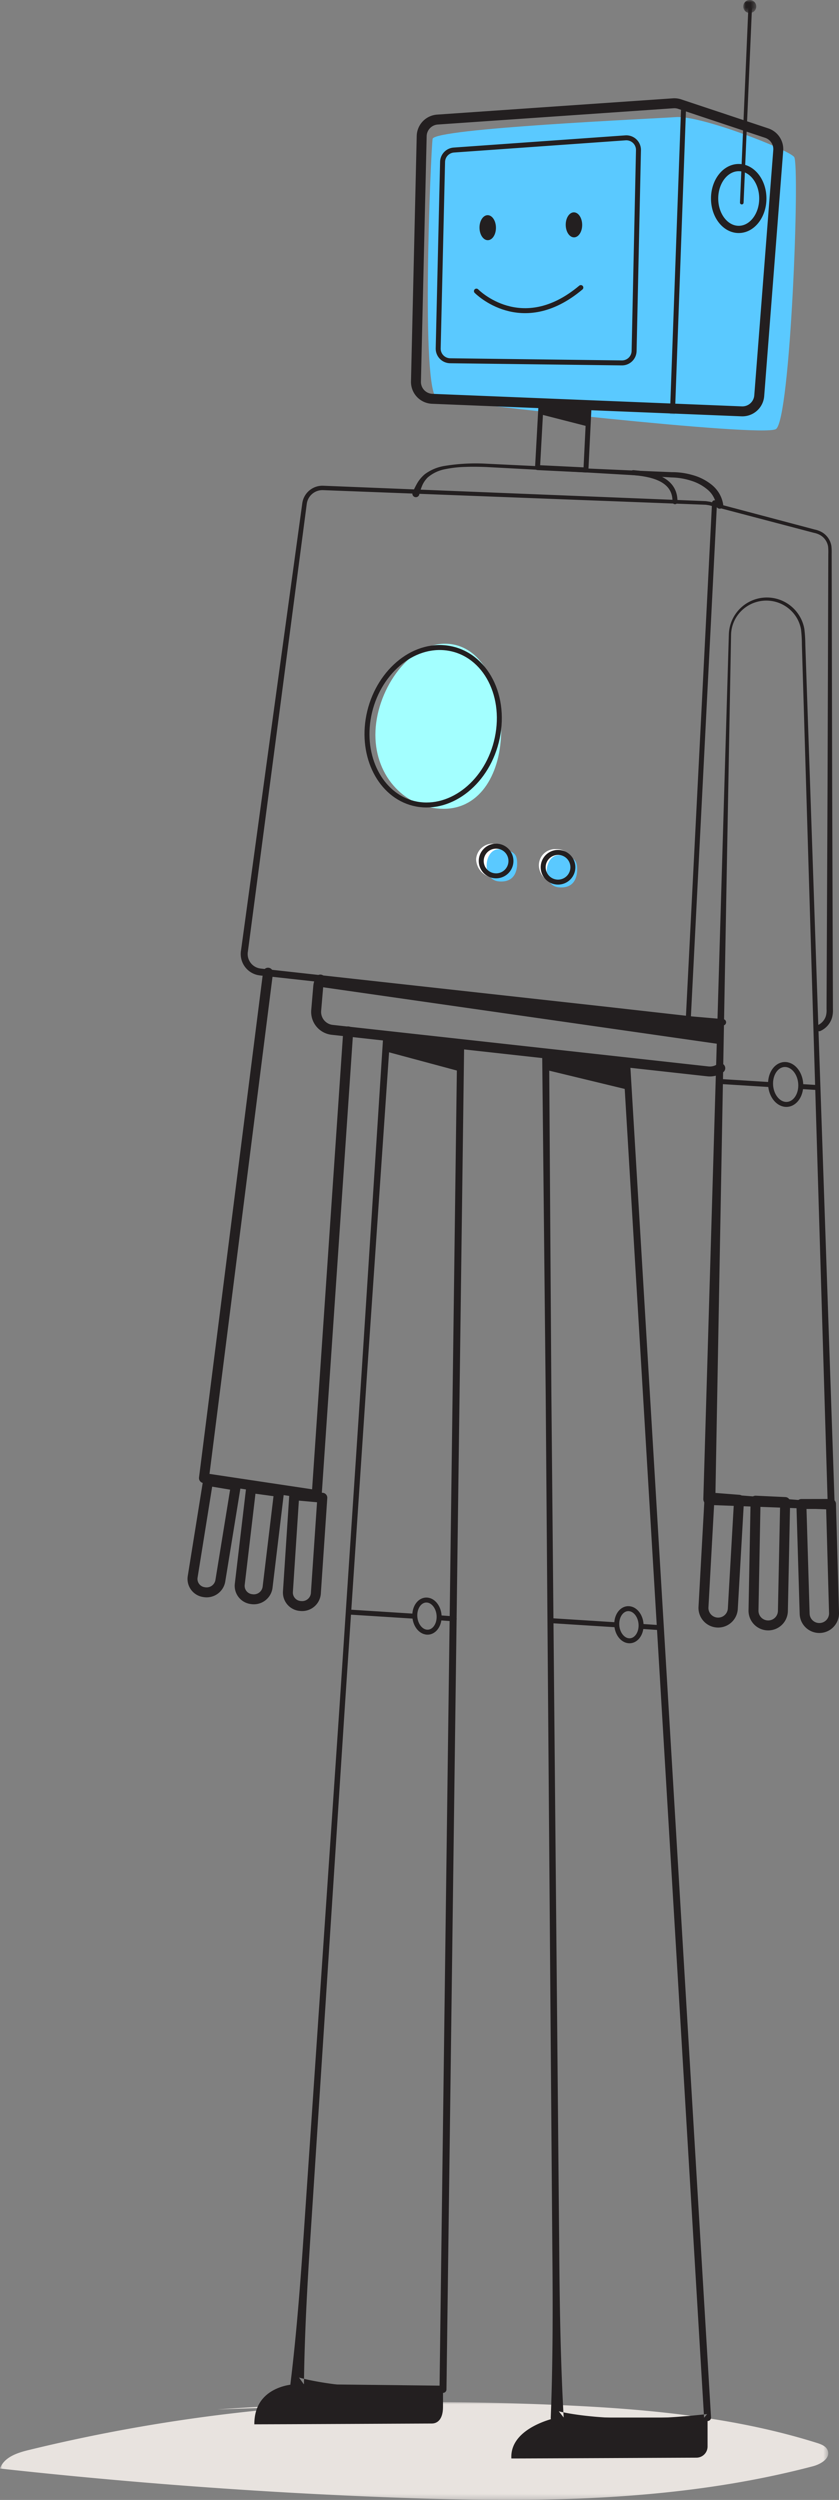 <svg xmlns="http://www.w3.org/2000/svg" xmlns:xlink="http://www.w3.org/1999/xlink" width="168.66" height="502.524" viewBox="0 0 168.66 502.524">
  <rect x="0" y="0" width="168.66" height="502.524" fill="#808080" stroke="none"/>
  <defs>
    <style>
      .cls-1 {
        fill: #fff;
      }

      .cls-1, .cls-3, .cls-4, .cls-6, .cls-8 {
        fill-rule: evenodd;
      }

      .cls-2 {
        mask: url(#mask);
      }

      .cls-3 {
        fill: #e8e3df;
      }

      .cls-4 {
        fill: #5ac9ff;
      }

      .cls-10, .cls-12, .cls-5, .cls-7 {
        fill: none;
        stroke: #231f20;
        stroke-linecap: round;
        stroke-linejoin: round;
      }

      .cls-5 {
        stroke-width: 2px;
      }

      .cls-6 {
        fill: #231f20;
      }

      .cls-8 {
        fill: #a3ffff;
      }

      .cls-9 {
        mask: url(#mask-2);
      }

      .cls-10 {
        stroke-width: 0.727px;
      }

      .cls-11 {
        mask: url(#mask-3);
      }

      .cls-12 {
        stroke-width: 1.454px;
      }
    </style>
    <mask id="mask" x="0" y="482.806" width="166.498" height="19.718" maskUnits="userSpaceOnUse">
      <g id="mask-127">
        <polygon id="path-126" class="cls-1" points="0 482.806 166.498 482.806 166.498 502.524 0 502.524 0 482.806"/>
      </g>
    </mask>
    <mask id="mask-2" x="83.619" y="18.9" width="77.193" height="69.854" maskUnits="userSpaceOnUse">
      <g id="mask-129">
        <path id="path-128" class="cls-1" d="M135.433,20.874,87.948,24.163A3.417,3.417,0,0,0,84.774,27.495L83.62,77.088a3.416,3.416,0,0,0,3.271,3.497l62.333,2.534a3.413,3.413,0,0,0,3.538-3.152l3.828-49.561a3.419,3.419,0,0,0-2.321-3.508L136.746,21.041a3.402,3.402,0,0,0-1.078-.175C135.59,20.866,135.511,20.868,135.433,20.874Z"/>
      </g>
    </mask>
    <mask id="mask-3" x="149.415" y="0" width="2.61" height="2.609" maskUnits="userSpaceOnUse">
      <g id="mask-131">
        <polygon id="path-130" class="cls-1" points="149.415 0 152.025 0 152.025 2.609 149.415 2.609 149.415 0"/>
      </g>
    </mask>
  </defs>
  <title>Yellowfin-Suite</title>
  <g id="Layer_2" data-name="Layer 2">
    <g id="Layer_1-2" data-name="Layer 1">
      <g id="Yellowfin-Suite.">
        <g id="Group-105">
          <g class="cls-2">
            <path class="cls-3" d="M87.681,482.809a339.298,339.298,0,0,0-81.978,9.703c-2.286.559-4.902,1.437-5.703,3.705q39.037,4.295,78.302,5.796c28.526,1.089,57.462,1.022,85.113-6.256,1.558-.41,3.518-1.556,2.998-3.119-.296-.892-1.287-1.289-2.165-1.565-16.88-5.306-34.648-6.877-52.286-7.642a603.488,603.488,0,0,0-68.267.904"/>
          </g>
          <path class="cls-4" d="M86.965,27.921c-.342,2.117-2.47,51.346.963,52.191,3.433.844,65.077,7.847,68.037,6.147s4.863-53.176,3.679-54.7c-1.184-1.523-18.746-8.367-23.722-8.023-4.976.344-48.615,2.267-48.956,4.385"/>
          <polyline id="Stroke-6" class="cls-5" points="53.878 195.524 41 297.121 63.665 300.524 70 207.328"/>
          <g>
            <path id="Stroke-7" class="cls-5" d="M41.824,297.69l-3.102,19.333a2.678,2.678,0,0,0,2.286,3.02,2.8,2.8,0,0,0,3.274-2.209l3.123-19.21Z"/>
            <path id="Stroke-9" class="cls-5" d="M50.48,299.133l-2.287,19.382a2.69,2.69,0,0,0,2.389,2.937l.001.001a2.788,2.788,0,0,0,3.199-2.318l2.309-19.235Z"/>
            <path id="Stroke-11" class="cls-5" d="M59.151,300.563,57.877,320.005a2.708,2.708,0,0,0,2.537,2.826h.001a2.768,2.768,0,0,0,3.075-2.462l1.304-19.298Z"/>
            <path class="cls-6" d="M59.747,479.228s-8.661,0-8.619,8.099c3.637,0,35.691-.162,35.691-.162,1.234-.005,2.233-1.004,2.233-3.288l.01-4.316Z"/>
            <path class="cls-6" d="M112.015,485.966s-9.572,1.883-9.216,8.228c3.01,0,37.206-.163,37.206-.163a2.239,2.239,0,0,0,2.233-2.235V485.966Z"/>
            <path class="cls-6" d="M78.436,208.272l-4.644,67.741-4.514,67.75-4.399,67.757-2.197,33.879c-.746,11.292-1.454,22.586-1.579,33.919l-.995-1.395c1.069.298,2.283.553,3.453.769,1.18.222,2.376.4,3.574.56,2.397.314,4.817.514,7.243.643,2.427.107,4.861.151,7.297.094,1.218-.005,2.435-.087,3.654-.128l3.651-.244-.625.684,3.554-270.327a.699.699,0,0,1,1.398.019L89.752,480.319l-.001.01a.689.689,0,0,1-.625.675l-3.682.411c-1.232.096-2.462.234-3.697.295-2.469.168-4.946.233-7.425.235-2.48-.02-4.964-.114-7.447-.327-1.241-.109-2.483-.236-3.724-.413-1.252-.178-2.455-.367-3.764-.67l-.118-.038a1.264,1.264,0,0,1-.877-1.358c1.374-11.251,2.165-22.539,2.919-33.831l2.301-33.872,4.596-67.744L72.689,275.94l4.352-67.76a.699.699,0,0,1,1.395.089Z"/>
            <path class="cls-6" d="M110.389,211.752l.453,68.553.63,68.552.63,68.551.315,34.276c.082,11.425.256,22.85.896,34.271l-.983-1.245c1.1.273,2.365.491,3.576.663,1.224.181,2.462.309,3.703.424,2.484.218,4.987.311,7.492.332,2.506.022,5.016-.066,7.525-.205,1.255-.065,2.507-.183,3.762-.271l3.756-.376-.605.732L125.267,213.598a.699.699,0,0,1,1.395-.083l16.273,272.409.001.009a.69.69,0,0,1-.605.723l-3.777.53c-1.264.141-2.526.309-3.794.425-2.535.241-5.078.43-7.631.509-2.552.08-5.111.086-7.674-.037-1.282-.068-2.565-.15-3.85-.289a38.166,38.166,0,0,1-3.906-.572l-.096-.026a1.219,1.219,0,0,1-.888-1.22c.447-11.43.426-22.856.315-34.28l-.266-34.276-.532-68.553-.532-68.552-.709-68.55a.699.699,0,0,1,1.398-.015Z"/>
            <path class="cls-7" d="M128.874,326.749c0,1.783-1.095,3.159-2.445,3.073s-2.446-1.6-2.446-3.383,1.095-3.159,2.446-3.073C127.78,323.451,128.874,324.965,128.874,326.749Z"/>
            <path id="Stroke-23" class="cls-7" d="M128.89,326.929l3.597.24"/>
            <path id="Stroke-25" class="cls-7" d="M110.705,325.776l13.252.84"/>
            <path class="cls-7" d="M88.276,325.019c0,1.784-1.095,3.159-2.445,3.074-1.35-.086-2.446-1.601-2.446-3.383,0-1.784,1.095-3.16,2.446-3.074C87.181,321.722,88.276,323.236,88.276,325.019Z"/>
            <path id="Stroke-29" class="cls-7" d="M88.291,325.199l2.993.217"/>
            <path id="Stroke-31" class="cls-7" d="M70.106,324.046l13.252.841"/>
            <polygon id="Fill-33" class="cls-6" points="77.531 211.348 92.536 215.385 92.608 209.983 77.706 208.712 77.531 211.348"/>
            <polygon id="Fill-35" class="cls-6" points="109.859 215.09 125.932 218.977 126.002 213.575 110.061 212.049 109.859 215.09"/>
            <polyline id="Stroke-37" class="cls-7" points="108.773 81.027 108.058 93.994 117.785 94.47 118.415 81.642"/>
            <polygon id="Fill-39" class="cls-6" points="108.773 81.027 108.686 83.292 118.209 85.731 118.415 81.642 108.773 81.027"/>
            <path id="Stroke-41" class="cls-5" d="M64.392,196.903a3.597,3.597,0,0,0-.42,1.412l-.408,4.796a3.624,3.624,0,0,0,3.218,3.904l75.516,8.348a3.623,3.623,0,0,0,2.495-.642"/>
            <polygon id="Fill-43" class="cls-6" points="63.972 198.315 145.331 209.983 145.331 205.192 136.373 204.67 63.972 196.671 63.972 198.315"/>
            <path id="Fill-45" class="cls-6" d="M82.965,98.946a20.072,20.072,0,0,1,.976-1.935,7.078,7.078,0,0,1,1.462-1.693,9.075,9.075,0,0,1,3.969-1.662,38.621,38.621,0,0,1,8.35-.448l16.588.802,16.595.731,4.151.17a14.581,14.581,0,0,1,4.216.595,10.559,10.559,0,0,1,3.884,2.011A6.612,6.612,0,0,1,144.626,99.262a6.344,6.344,0,0,1,.757,2.191.7.7,0,0,1-1.377.25l-.006-.038-.005-.036a4.988,4.988,0,0,0-1.692-3.147,9.351,9.351,0,0,0-3.384-1.853,13.6,13.6,0,0,0-3.957-.654l-4.138-.252L114.265,94.76,97.697,93.877c-1.376-.047-2.752-.073-4.124-.022a22.788,22.788,0,0,0-4.062.454,7.51,7.51,0,0,0-3.529,1.667,5.251,5.251,0,0,0-1.077,1.551,12.002,12.002,0,0,0-.621,1.88.702.702,0,0,1-1.366-.33.767.767,0,0,1,.046-.131"/>
            <path id="Stroke-47" class="cls-7" d="M127.293,95.005c3.065.27,8.486.999,8.395,5.853"/>
            <path class="cls-6" d="M164.422,206.062a3.002,3.002,0,0,0,1.616-1.88,4.377,4.377,0,0,0,.118-1.36l.005-1.55.028-6.201.056-12.4.112-24.801.082-24.801.04-12.401.02-6.2.01-3.1a11.494,11.494,0,0,0-.04-1.494,3.321,3.321,0,0,0-.512-1.298,3.279,3.279,0,0,0-1.006-.967,4.257,4.257,0,0,0-1.354-.507l-3.006-.791-6.012-1.581-12.022-3.161-.692-.102-.776-.03-1.553-.059-3.107-.118-6.213-.238-12.426-.475L68.081,98.646l-3.107-.118a3.18,3.18,0,0,0-3.158,2.133,3.509,3.509,0,0,0-.153.666l-.101.769-.404,3.074-1.613,12.296L56.32,142.057l-6.482,49.18a2.934,2.934,0,0,0,2.159,3.38c.1.031.203.038.303.061.103.019.25.029.373.045l6.179.683,12.358,1.366L95.926,199.502l24.715,2.734,12.356,1.39,6.177.696,6.186.535a.641.641,0,1,1-.108,1.277l-6.205-.512-6.182-.67-12.365-1.34-24.724-2.728-24.724-2.731-12.362-1.365-6.181-.682c-.134-.017-.246-.023-.398-.048-.152-.03-.31-.047-.458-.091a4.33,4.33,0,0,1-3.201-4.915l6.719-49.148L58.545,117.331l1.687-12.286.422-3.072.106-.767a4.41,4.41,0,0,1,.2-.842,4.091,4.091,0,0,1,4.051-2.722l3.106.125,49.701,2,12.425.5,6.212.25,3.107.125,1.553.063.777.031.846.126,12.02,3.187,6.009,1.595,3.004.797a4.952,4.952,0,0,1,1.538.589,3.95,3.95,0,0,1,1.211,1.17,3.991,3.991,0,0,1,.615,1.566,12.625,12.625,0,0,1,.052,1.601l.006,3.101.013,6.2.026,12.4.054,24.801.084,24.801.042,12.4.021,6.201.003,1.551a5.637,5.637,0,0,1-.166,1.712,4.282,4.282,0,0,1-2.306,2.688l-.004.003a.641.641,0,1,1-.538-1.163Z"/>
            <path class="cls-7" d="M143.636,101.067l-5.275,103.823"/>
            <path id="Fill-53" class="cls-8" d="M100.754,146.686c0,8.613-4.087,15.897-11.571,15.897s-13.72-6.26-13.72-14.874c0-8.613,6.485-18.311,13.968-18.311,7.483,0,11.323,8.675,11.323,17.288"/>
            <path id="Fill-55" class="cls-1" d="M102.933,172.72a3.894,3.894,0,0,1-3.643,3.718,3.837,3.837,0,0,1-3.579-3.718,3.328,3.328,0,0,1,3.579-3.121,3.386,3.386,0,0,1,3.643,3.121"/>
            <path id="Fill-57" class="cls-1" d="M115.189,173.875a3.67,3.67,0,0,1-3.455,3.622,3.629,3.629,0,0,1-3.408-3.622,3.257,3.257,0,0,1,3.408-3.189,3.299,3.299,0,0,1,3.455,3.189"/>
            <path id="Fill-59" class="cls-4" d="M100.436,170.707c-3.162-.197-3.745,6.16-.157,6.471s3.744-2.849,3.668-3.993c-.075-1.144-.35-2.281-3.511-2.478"/>
            <path id="Fill-61" class="cls-4" d="M112.504,171.899c-3.162-.197-3.745,6.16-.157,6.471,3.588.311,3.744-2.85,3.668-3.994-.075-1.144-.35-2.281-3.511-2.478"/>
            <path class="cls-7" d="M99.957,148.361c-1.852,8.796-9.204,14.59-16.223,13.269-6.752-1.271-11.023-8.756-9.731-17.009,1.336-8.538,8.16-15.119,15.463-14.404C97.077,130.962,101.878,139.238,99.957,148.361Z"/>
            <path class="cls-7" d="M102.712,173.065a2.985,2.985,0,1,1-2.985-2.977A2.981,2.981,0,0,1,102.712,173.065Z"/>
            <path id="Stroke-67" class="cls-7" d="M115.163,174.326a2.985,2.985,0,1,1-2.985-2.977A2.981,2.981,0,0,1,115.163,174.326Z"/>
          </g>
          <g class="cls-9">
            <polygon class="cls-7" points="137.495 19.4 135.082 85.834 158.118 88.254 160.312 23.799 137.495 19.4"/>
          </g>
          <g id="Group-104">
            <path class="cls-5" d="M87.939,24.036l47.39-3.273a3.4,3.4,0,0,1,1.311.167l17.488,5.826a3.402,3.402,0,0,1,2.317,3.49l-3.82,49.305a3.404,3.404,0,0,1-3.532,3.137L86.884,80.167a3.403,3.403,0,0,1-3.265-3.478l1.152-49.338A3.403,3.403,0,0,1,87.939,24.036Z"/>
            <path id="Stroke-75" class="cls-7" d="M88.968,32.542,88.089,70.02A2.442,2.442,0,0,0,90.501,72.519l34.495.433a2.443,2.443,0,0,0,2.474-2.389l.878-40.363a2.443,2.443,0,0,0-2.616-2.49l-34.495,2.452A2.444,2.444,0,0,0,88.968,32.542Z"/>
            <path class="cls-6" d="M99.699,45.755c.012,1.389-.72,2.521-1.633,2.528s-1.663-1.114-1.676-2.502c-.011-1.389.72-2.521,1.633-2.528.913-.008,1.664,1.113,1.676,2.502"/>
            <path class="cls-6" d="M117.032,45.186c.012,1.389-.72,2.521-1.633,2.528s-1.663-1.114-1.676-2.502c-.011-1.389.72-2.521,1.633-2.528.913-.008,1.664,1.113,1.676,2.502"/>
            <path id="Stroke-81" class="cls-7" d="M95.774,58.519s9.071,9.303,20.989-.712"/>
            <path id="Stroke-83" class="cls-10" d="M149.116,40.731,150.791,1.808"/>
            <g id="Group-87">
              <g class="cls-11">
                <path class="cls-6" d="M152.025,1.304a1.305,1.305,0,1,0-1.305,1.304,1.305,1.305,0,0,0,1.305-1.304"/>
              </g>
            </g>
            <path id="Stroke-88" class="cls-12" d="M153.347,39.903c0,3.433-2.17,6.215-4.847,6.215-2.676,0-4.846-2.782-4.846-6.215,0-3.433,2.17-6.215,4.846-6.215C151.177,33.687,153.347,36.47,153.347,39.903Z"/>
            <path class="cls-5" d="M142.633,301.013l-1.216,22.033a2.953,2.953,0,0,0,5.898.33l1.251-21.898Z"/>
            <path id="Stroke-92" class="cls-5" d="M151.889,301.659l-.415,22.07a2.953,2.953,0,0,0,2.813,3.004h.001a2.953,2.953,0,0,0,3.093-2.888L157.835,301.935Z"/>
            <path class="cls-5" d="M161.097,302.328l.657,22.065a2.952,2.952,0,0,0,2.955,2.864h.001a2.952,2.952,0,0,0,2.949-3.034l-.61-21.908Z"/>
            <path id="Fill-96" class="cls-6" d="M146.515,127.562a7.647,7.647,0,0,1,13.981-4.089,7.597,7.597,0,0,1,1.203,2.976,27.576,27.576,0,0,1,.192,3.133l.844,24.734,1.687,49.467,3.373,98.933a.696.696,0,0,1-.671.719h-.048l-.018-.001-24.534-.914a1.183,1.183,0,0,1-1.138-1.216l.001-.019Zm.449.012-3.163,173.769-1.138-1.233,24.476,1.934-.737.718-2.973-98.947-1.486-49.473-.743-24.737a27.6,27.6,0,0,0-.169-3.038,6.913,6.913,0,0,0-1.087-2.719,7.126,7.126,0,0,0-10.424-1.491A6.98,6.98,0,0,0,146.964,127.574Z"/>
            <path id="Stroke-98" class="cls-7" d="M160.976,218.183c0,2.214-1.36,3.923-3.037,3.819-1.678-.104-3.038-1.983-3.038-4.197s1.36-3.923,3.038-3.818C159.616,214.09,160.976,215.97,160.976,218.183Z"/>
            <path class="cls-7" d="M160.995,218.407l3.406.212"/>
            <path class="cls-7" d="M144.752,217.395l10.114.63"/>
          </g>
        </g>
      </g>
    </g>
  </g>
</svg>
